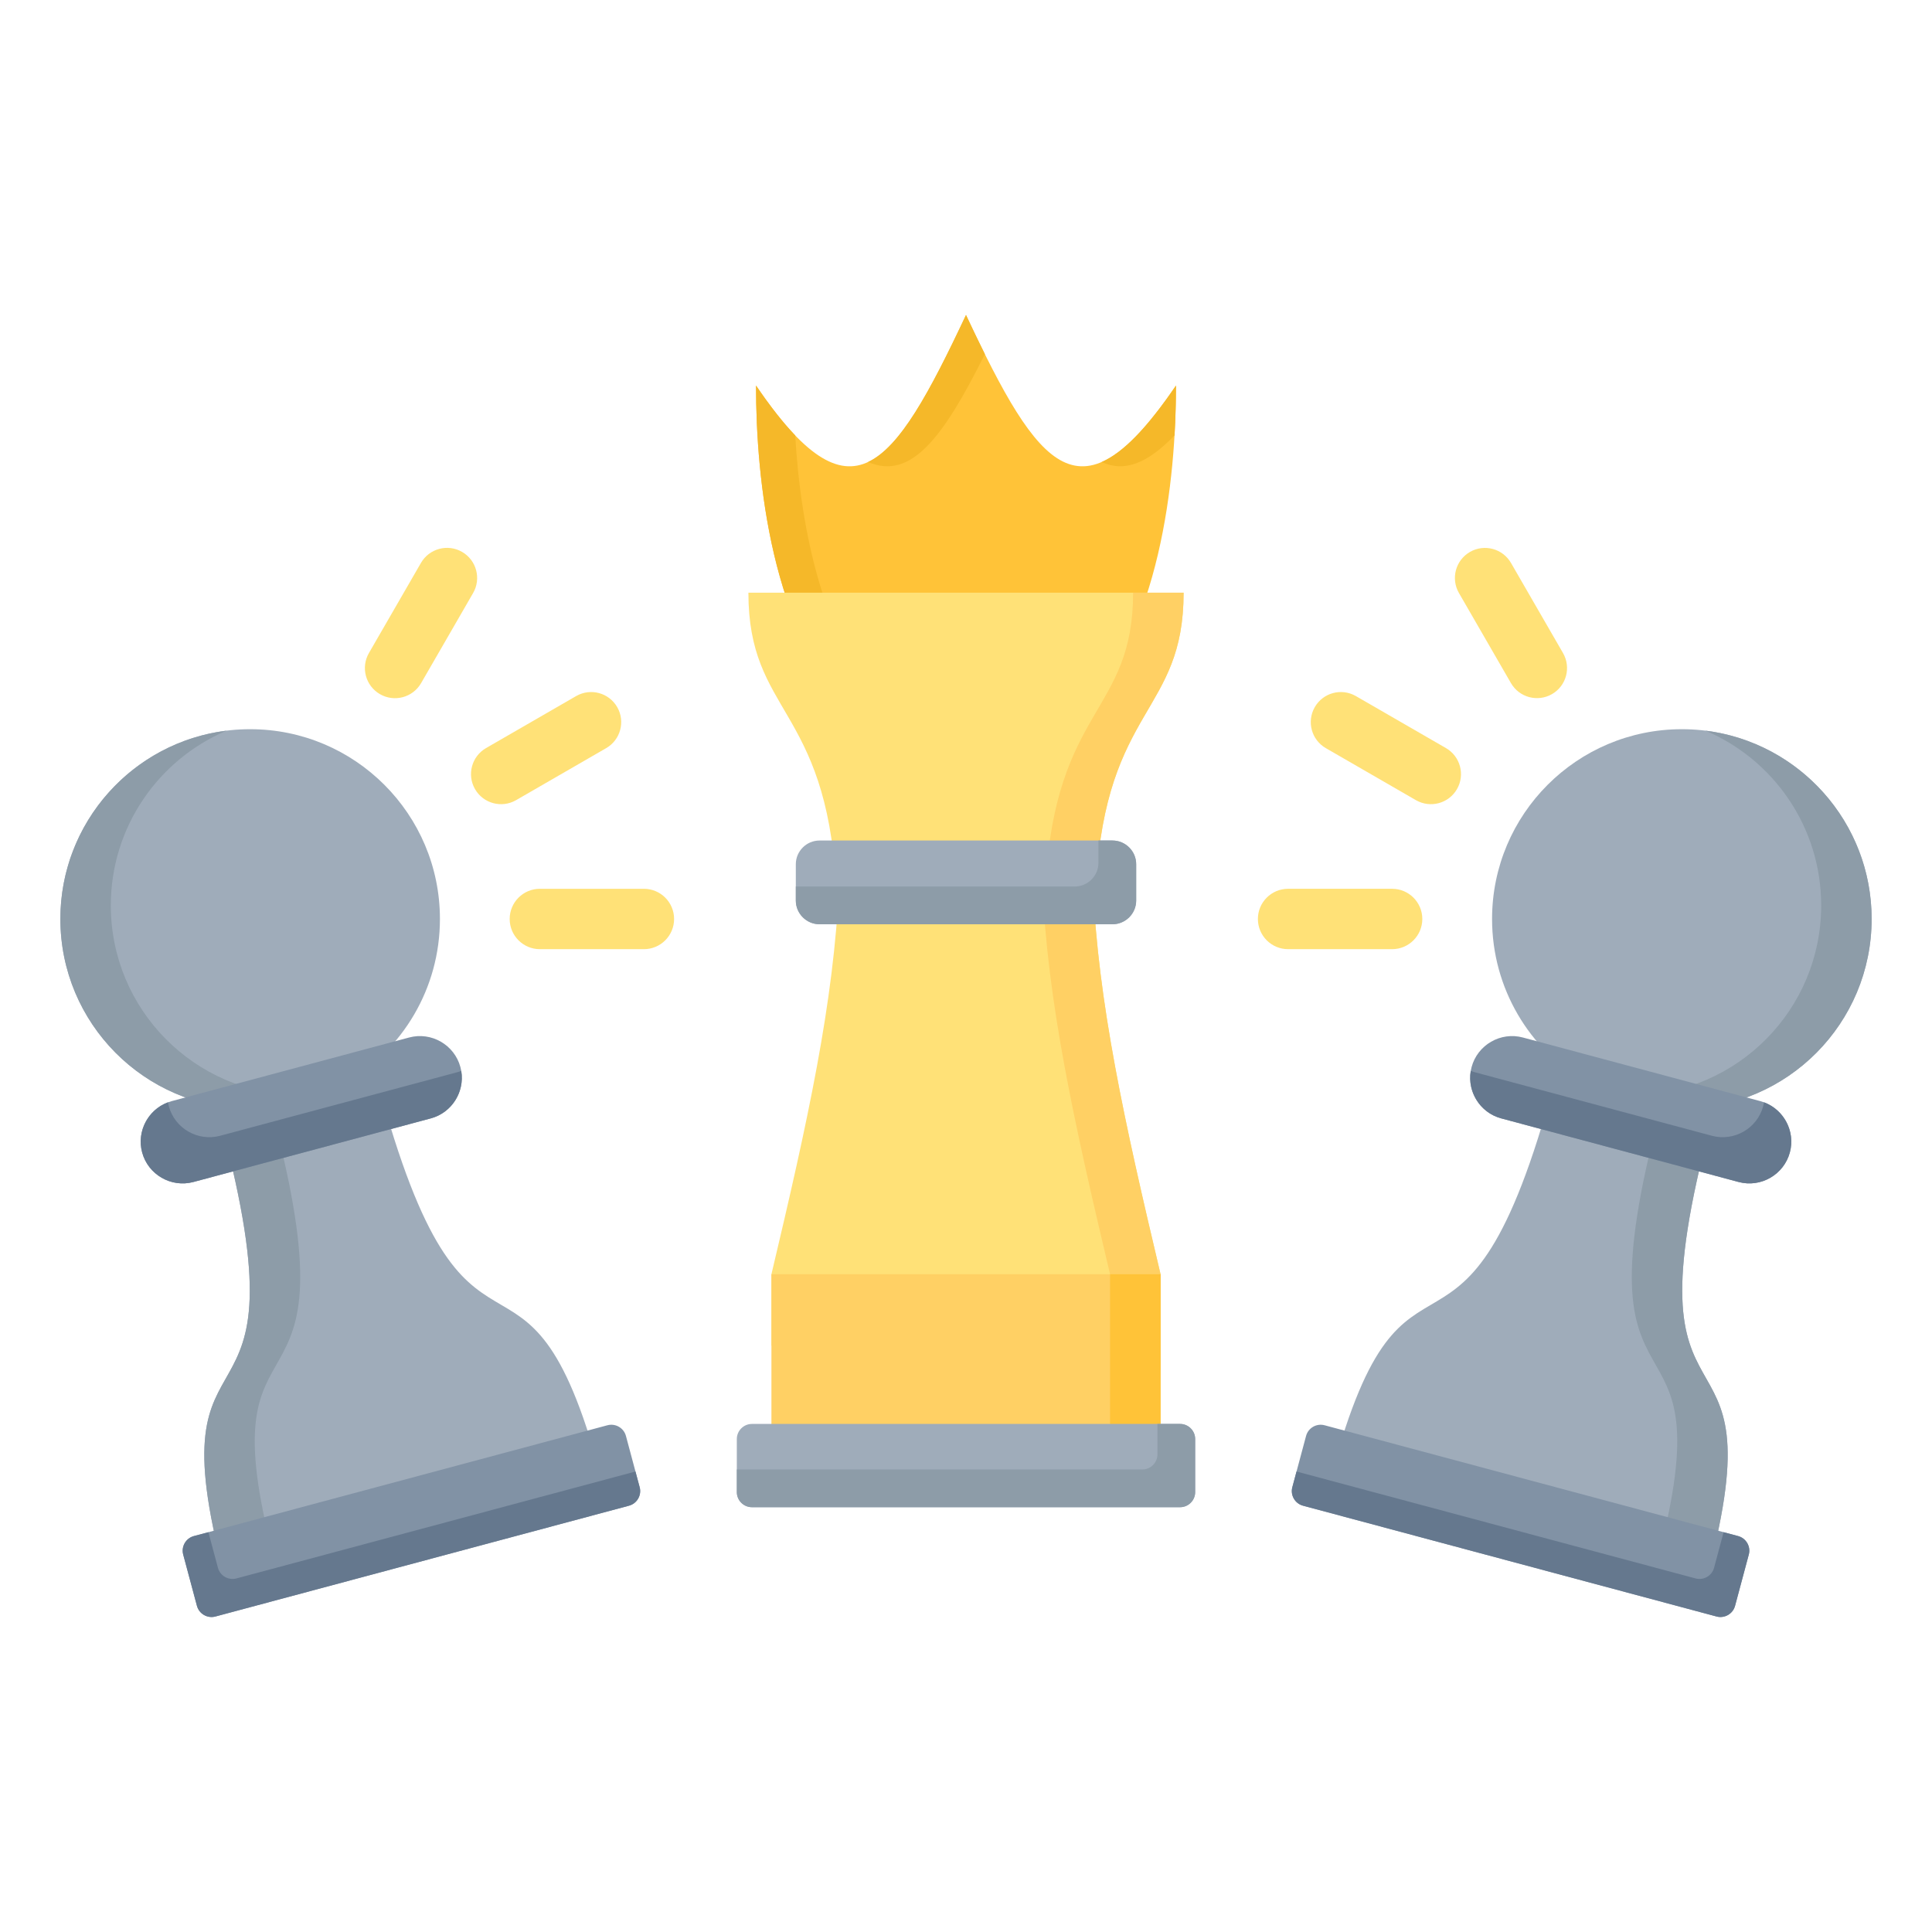 <svg xmlns="http://www.w3.org/2000/svg" id="Layer_1" height="512" viewBox="0 0 512 512" width="512"><g clip-rule="evenodd" fill-rule="evenodd"><path d="m386.625 157.139c-2.192-3.814-.876-8.683 2.938-10.875s8.683-.876 10.875 2.938l13.785 23.877c2.192 3.814.876 8.683-2.938 10.875s-8.683.876-10.875-2.938zm-215.983 78.402c4.418 0 8 3.582 8 8s-3.582 8-8 8h-27.571c-4.418 0-8-3.582-8-8s3.582-8 8-8zm-17.948-51.082c3.814-2.192 8.683-.876 10.875 2.938s.876 8.683-2.938 10.875l-23.877 13.785c-3.814 2.192-8.683.876-10.875-2.938s-.877-8.683 2.938-10.875zm-41.132-35.288-13.785 23.877c-2.209 3.814-.908 8.697 2.906 10.906s8.697.908 10.906-2.906l13.785-23.877c2.209-3.814.908-8.697-2.906-10.906-3.814-2.21-8.697-.908-10.906 2.906zm229.794 102.368c-4.418 0-8-3.582-8-8s3.582-8 8-8h27.571c4.418 0 8 3.582 8 8s-3.582 8-8 8zm10.012-53.268 23.877 13.785c3.814 2.192 8.683.876 10.875-2.938s.876-8.683-2.938-10.875l-23.877-13.785c-3.814-2.192-8.683-.877-10.875 2.938-2.191 3.814-.876 8.683 2.938 10.875z" fill="#ffe177"></path><g><path d="m412.013 286.41 7.718 2.068.431-1.608c-14.812-8.752-24.749-24.879-24.749-43.33 0-27.777 22.517-50.295 50.294-50.295 27.776 0 50.294 22.518 50.294 50.295 0 27.624-22.27 50.043-49.834 50.29l-.433 1.615 7.716 2.067c-24.272 90.583 18.823 46.103-.957 119.925l-99.611-26.691c19.779-73.821 34.86-13.756 59.131-104.336z" fill="#9facba"></path><path d="m451.949 193.629c24.831 3.075 44.051 24.247 44.051 49.911 0 27.624-22.27 50.043-49.834 50.29l-.433 1.615 7.716 2.067c-24.272 90.583 18.823 46.103-.957 119.925l-13.367-3.582c19.781-73.823-23.314-29.342.957-119.925l-7.716-2.068.433-1.615c27.564-.247 49.835-22.666 49.834-50.29 0-20.819-12.651-38.684-30.684-46.328z" fill="#8d9ca8"></path><path d="m466.49 291.807-62.917-16.859c-5.894-1.579-12.009 1.951-13.588 7.845-1.579 5.895 1.951 12.009 7.845 13.588l62.917 16.859c5.895 1.579 12.009-1.951 13.589-7.846 1.579-5.894-1.951-12.008-7.846-13.587z" fill="#8192a5"></path><path d="m389.763 283.815c-.941 5.563 2.513 11.078 8.067 12.566l62.917 16.859c5.895 1.579 12.009-1.951 13.589-7.845 1.488-5.554-1.561-11.303-6.849-13.27-.058.341-.131.682-.222 1.022-1.579 5.894-7.694 9.425-13.589 7.845l-62.917-16.859c-.34-.09-.672-.197-.996-.318z" fill="#65788e"></path><path d="m460.622 407.075-109.602-29.368c-2.125-.569-4.329.703-4.899 2.828l-3.641 13.589c-.57 2.126.703 4.33 2.828 4.899l109.602 29.367c2.125.57 4.329-.703 4.899-2.829l3.641-13.589c.57-2.123-.702-4.328-2.828-4.897z" fill="#8192a5"></path><path d="m460.622 407.075-3.85-1.031-2.527 9.431c-.57 2.126-2.773 3.398-4.899 2.829l-105.751-28.336-1.114 4.157c-.57 2.125.703 4.33 2.828 4.899l109.601 29.367c2.126.569 4.33-.703 4.899-2.829l3.641-13.589c.57-2.124-.702-4.329-2.828-4.898z" fill="#65788e"></path></g><g><path d="m99.987 286.41-7.718 2.068-.431-1.608c14.812-8.752 24.749-24.879 24.749-43.33 0-27.777-22.517-50.295-50.294-50.295-27.776-.001-50.293 22.517-50.293 50.295 0 27.624 22.27 50.043 49.834 50.29l.433 1.615-7.716 2.067c24.272 90.583-18.823 46.103.957 119.925l99.611-26.691c-19.78-73.821-34.861-13.756-59.132-104.336z" fill="#9facba"></path><path d="m60.051 193.629c-24.831 3.075-44.051 24.247-44.051 49.911 0 27.624 22.27 50.043 49.834 50.29l.433 1.615-7.716 2.067c24.272 90.583-18.823 46.103.957 119.925l13.367-3.582c-19.781-73.823 23.314-29.342-.957-119.925l7.716-2.068-.433-1.615c-27.564-.247-49.834-22.666-49.834-50.29 0-20.819 12.651-38.684 30.684-46.328z" fill="#8d9ca8"></path><path d="m45.51 291.807 62.917-16.859c5.894-1.579 12.009 1.951 13.588 7.845 1.579 5.895-1.951 12.009-7.845 13.588l-62.917 16.859c-5.895 1.579-12.009-1.951-13.588-7.846-1.58-5.894 1.95-12.008 7.845-13.587z" fill="#8192a5"></path><path d="m122.237 283.815c.941 5.563-2.513 11.078-8.067 12.566l-62.917 16.859c-5.895 1.579-12.009-1.951-13.588-7.845-1.488-5.554 1.561-11.303 6.849-13.27.058.341.131.682.222 1.022 1.579 5.894 7.694 9.425 13.588 7.845l62.917-16.859c.34-.09.672-.197.996-.318z" fill="#65788e"></path><path d="m51.378 407.075 109.602-29.368c2.125-.569 4.329.703 4.899 2.828l3.641 13.589c.57 2.126-.703 4.33-2.828 4.899l-109.603 29.368c-2.125.57-4.329-.703-4.899-2.829l-3.641-13.589c-.569-2.124.703-4.329 2.829-4.898z" fill="#8192a5"></path><path d="m51.378 407.075 3.85-1.031 2.527 9.431c.569 2.126 2.773 3.398 4.899 2.829l105.751-28.336 1.114 4.157c.57 2.125-.703 4.33-2.828 4.899l-109.602 29.367c-2.126.569-4.33-.703-4.899-2.829l-3.641-13.589c-.569-2.124.703-4.329 2.829-4.898z" fill="#65788e"></path></g><g><path d="m226.397 189.578c-21.968-21.968-26.044-62.669-26.044-87.402 25.247 37.069 36.115 22.86 55.648-18.703 19.533 41.563 30.4 55.772 55.648 18.703 0 24.733-4.076 65.434-26.044 87.402h-29.605z" fill="#ffc338"></path><path d="m226.397 189.578c-21.968-21.968-26.044-62.669-26.044-87.402 3.755 5.514 7.191 9.884 10.386 13.208 1.418 24.288 7.269 55.804 25.659 74.194zm3.652-67.143c11.314 4.91 19.913-6.404 30.952-28.585-1.61-3.235-3.271-6.696-5-10.377-9.873 21.006-17.531 35.021-25.952 38.962zm61.904 0c5.668-2.459 12.016-8.983 19.696-20.259 0 4.028-.109 8.482-.385 13.208-7.429 7.725-13.549 9.749-19.311 7.051z" fill="#f5b829"></path><path d="m313.668 157.063c0 32.028-20.459 30.113-23.234 77.322h-68.866c-2.775-47.209-23.234-45.294-23.234-77.322z" fill="#ffe177"></path><path d="m313.668 157.063c0 32.028-20.459 30.113-23.234 77.322h-13.385c2.775-47.209 23.234-45.294 23.234-77.322z" fill="#ffd064"></path><path d="m307.562 337.686c-9.571-40.326-16.588-72.065-17.93-103.302h-67.266c-1.342 31.237-8.359 62.976-17.929 103.302v18.909l103.125 6.419z" fill="#ffe177"></path><path d="m307.562 337.686c-9.571-40.326-16.588-72.065-17.93-103.302h-13.385c1.342 31.237 8.359 62.976 17.93 103.302v24.496l13.385.833z" fill="#ffd064"></path><path d="m204.437 337.686h103.125v50.705h-103.125z" fill="#ffd064"></path><path d="m294.177 337.686h13.385v50.705h-13.385z" fill="#ffc338"></path><path d="m217.181 222.747h77.639c3.455 0 6.281 2.826 6.281 6.281v9.627c0 3.455-2.826 6.281-6.281 6.281h-77.639c-3.455 0-6.281-2.826-6.281-6.281v-9.627c0-3.455 2.826-6.281 6.281-6.281z" fill="#9facba"></path><path d="m291.1 222.747h3.719c3.455 0 6.281 2.826 6.281 6.281v9.627c0 3.455-2.826 6.281-6.281 6.281h-77.639c-3.455 0-6.281-2.826-6.281-6.281v-3.719h73.919c3.455 0 6.281-2.826 6.281-6.281v-5.908z" fill="#8d9ca8"></path><path d="m199.266 377.357h113.468c2.201 0 4 1.8 4 4v14.068c0 2.201-1.8 4-4 4h-113.468c-2.201 0-4-1.8-4-4v-14.068c0-2.2 1.799-4 4-4z" fill="#9facba"></path><path d="m306.734 377.357h6c2.201 0 4 1.8 4 4v14.068c0 2.201-1.8 4-4 4h-113.468c-2.201 0-4-1.8-4-4v-6h107.467c2.201 0 4-1.8 4-4v-8.068z" fill="#8d9ca8"></path></g></g></svg>